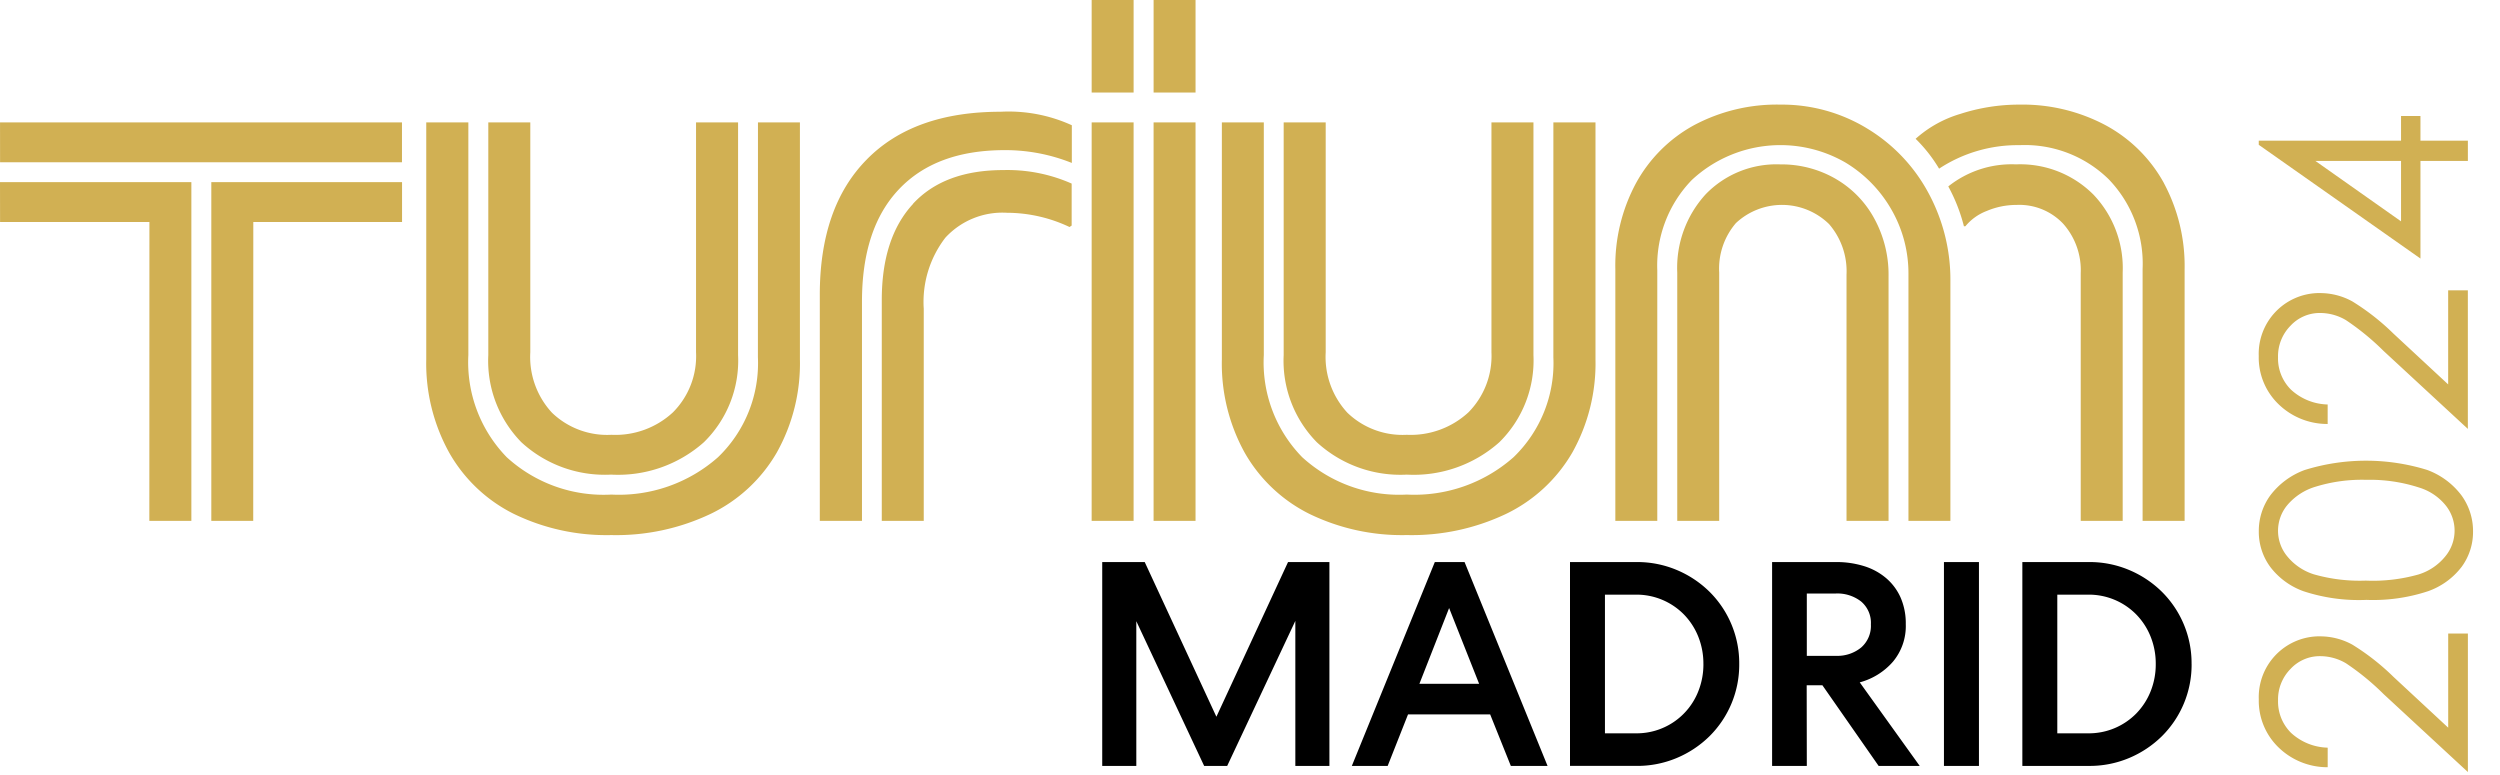 <svg id="Turium_MAD_2024" data-name="Turium MAD 2024" xmlns="http://www.w3.org/2000/svg" xmlns:xlink="http://www.w3.org/1999/xlink" width="200" height="62" viewBox="0 0 200 62">
  <defs>
    <clipPath id="clip-path">
      <rect id="Rectángulo_4875" data-name="Rectángulo 4875" width="200" height="62" fill="none"/>
    </clipPath>
  </defs>
  <g id="Turium_MAD_2024-2" data-name="Turium MAD 2024" clip-path="url(#clip-path)">
    <path id="TURIUM" d="M239.69,15.541a8.524,8.524,0,0,1,2.367,6.262V41.668H238.7V21.859a5.585,5.585,0,0,0-1.4-3.956,4.82,4.82,0,0,0-3.721-1.509,6.092,6.092,0,0,0-2.4.484,4.092,4.092,0,0,0-1.707,1.224h-.116a13.611,13.611,0,0,0-1.251-3.188,8.133,8.133,0,0,1,5.418-1.764,8.272,8.272,0,0,1,6.166,2.391m-20.575-1.224a8.637,8.637,0,0,0-4.438-1.165,7.873,7.873,0,0,0-5.979,2.389,8.718,8.718,0,0,0-2.275,6.26V41.668h3.356V21.8a5.583,5.583,0,0,1,1.34-3.956,5.393,5.393,0,0,1,7.452.086,5.763,5.763,0,0,1,1.394,4.042v19.7h3.362V22.087a9.351,9.351,0,0,0-1.115-4.555,8.131,8.131,0,0,0-3.1-3.215Zm26.249.342a11.614,11.614,0,0,0-4.671-4.639,14.137,14.137,0,0,0-6.885-1.651,15.283,15.283,0,0,0-4.731.741,9.3,9.3,0,0,0-3.584,1.994,11.789,11.789,0,0,1,1.877,2.389,11.428,11.428,0,0,1,6.438-1.88,9.577,9.577,0,0,1,7.135,2.733,9.718,9.718,0,0,1,2.708,7.173V41.67h3.361V21.519a14.029,14.029,0,0,0-1.652-6.86Zm-23.8-4.411a13.106,13.106,0,0,0-6.884-1.879,14.079,14.079,0,0,0-6.923,1.651,11.643,11.643,0,0,0-4.637,4.639,13.921,13.921,0,0,0-1.65,6.859V41.67h3.356V21.631a9.837,9.837,0,0,1,2.76-7.229,10.4,10.4,0,0,1,12.291-1.4,10.42,10.42,0,0,1,3.676,3.757,10.226,10.226,0,0,1,1.366,5.208v19.7h3.356V22.543a14.581,14.581,0,0,0-1.792-7.172,13.427,13.427,0,0,0-4.922-5.123M184.787,37.97a10.3,10.3,0,0,0,7.4-2.589,9.186,9.186,0,0,0,2.731-6.973V9.791h-3.36V28.179a6.408,6.408,0,0,1-1.843,4.81,6.811,6.811,0,0,1-4.933,1.795,6.357,6.357,0,0,1-4.748-1.765,6.571,6.571,0,0,1-1.736-4.839V9.791h-3.362V28.406a9.3,9.3,0,0,0,2.652,6.973A9.879,9.879,0,0,0,184.787,37.97Zm11.724-9.393a10.449,10.449,0,0,1-3.185,8,11.972,11.972,0,0,1-8.539,2.988,11.5,11.5,0,0,1-8.368-2.988,10.84,10.84,0,0,1-3.072-8.171V9.791h-3.356V28.747a14.726,14.726,0,0,0,1.821,7.458,12.212,12.212,0,0,0,5.153,4.892,16.929,16.929,0,0,0,7.823,1.708,17.576,17.576,0,0,0,7.97-1.708,12.3,12.3,0,0,0,5.268-4.892,14.6,14.6,0,0,0,1.855-7.458V9.791h-3.369ZM164.529,41.671h3.356V9.793h-3.356Zm-4.955,0h3.356V9.793h-3.355ZM145.29,16.31q-2.51,2.705-2.506,7.713V41.67h3.358V24.707a8.422,8.422,0,0,1,1.729-5.692,6.2,6.2,0,0,1,4.933-1.993,11.744,11.744,0,0,1,5,1.139l.171-.117V14.687a12.685,12.685,0,0,0-5.462-1.081q-4.738,0-7.233,2.7Zm-3.7-3.557q-3.772,3.814-3.764,10.873V41.671H141.2V24.136c0-3.909.979-6.907,2.958-8.995s4.793-3.131,8.476-3.131a14.3,14.3,0,0,1,5.354,1.026V10.02a12.177,12.177,0,0,0-5.7-1.08q-6.95,0-10.7,3.814ZM121.15,37.97a10.338,10.338,0,0,0,7.4-2.589,9.133,9.133,0,0,0,2.738-6.973V9.791h-3.363V28.179a6.361,6.361,0,0,1-1.849,4.81,6.763,6.763,0,0,1-4.919,1.795,6.365,6.365,0,0,1-4.755-1.765,6.571,6.571,0,0,1-1.736-4.839V9.791h-3.36V28.406a9.309,9.309,0,0,0,2.645,6.973,9.851,9.851,0,0,0,7.194,2.589Zm11.725-9.392a10.437,10.437,0,0,1-3.192,8,11.979,11.979,0,0,1-8.533,2.988,11.476,11.476,0,0,1-8.368-2.988,10.9,10.9,0,0,1-3.072-8.171V9.791h-3.368V28.747a14.742,14.742,0,0,0,1.832,7.458,12.163,12.163,0,0,0,5.149,4.893,16.948,16.948,0,0,0,7.828,1.708,17.587,17.587,0,0,0,7.965-1.708,12.235,12.235,0,0,0,5.268-4.893,14.581,14.581,0,0,0,1.851-7.458V9.791h-3.356ZM164.53,7.4h3.356V0H164.53Zm-4.955,0h3.356V0h-3.356ZM89.147,17.761h0V41.67H92.5l.006-23.909h11.9V14.573H89.147Zm-16.9-4.782H104.4V9.791H72.244Zm0,4.782H84.195l-.006,23.91h3.362v-27.1H72.242Z" transform="translate(-72.242 0)" fill="#d1b053"/>
    <path id="MADRID" d="M168.785,39.963V56.275h-2.726V44.67l-5.453,11.605h-1.84l-5.429-11.581V56.275H150.61V39.963h3.4l5.733,12.374,5.732-12.374Zm10.812,0,6.641,16.312H183.3l-1.655-4.125h-6.571l-1.63,4.125h-2.867l6.64-16.312ZM175.985,49.7h4.776l-2.4-6.059Zm25.585-1.583a8.051,8.051,0,0,1-2.4,5.8,8.3,8.3,0,0,1-2.609,1.724,8.123,8.123,0,0,1-3.193.629h-5.336V39.963h5.336a8.123,8.123,0,0,1,3.193.629,8.3,8.3,0,0,1,2.609,1.724,8.052,8.052,0,0,1,2.4,5.8m-2.866,0a5.8,5.8,0,0,0-.407-2.178,5.4,5.4,0,0,0-1.131-1.76,5.317,5.317,0,0,0-3.868-1.608h-2.47V53.664h2.47a5.292,5.292,0,0,0,5-3.368,5.8,5.8,0,0,0,.407-2.178m8.272,8.155H204.2V39.963h5.1a7.4,7.4,0,0,1,2.26.326,5.014,5.014,0,0,1,1.771.967,4.376,4.376,0,0,1,1.156,1.562,5.157,5.157,0,0,1,.407,2.109,4.44,4.44,0,0,1-1.026,3.006,5.355,5.355,0,0,1-2.657,1.654l4.8,6.688h-3.286l-4.5-6.455h-1.258Zm0-8.808h2.33a3.006,3.006,0,0,0,2.016-.664,2.3,2.3,0,0,0,.78-1.853,2.232,2.232,0,0,0-.78-1.828,3.082,3.082,0,0,0-2.016-.642h-2.33Zm13.771,8.808h-2.8V39.963h2.8Zm17.012-8.155a8.051,8.051,0,0,1-2.4,5.8,8.322,8.322,0,0,1-2.609,1.725,8.133,8.133,0,0,1-3.192.628H224.22V39.963h5.337a8.122,8.122,0,0,1,3.192.629,8.3,8.3,0,0,1,2.609,1.724,8.051,8.051,0,0,1,2.4,5.8m-2.866,0a5.794,5.794,0,0,0-.407-2.178,5.415,5.415,0,0,0-1.131-1.76,5.317,5.317,0,0,0-3.868-1.608h-2.47V53.664h2.47a5.317,5.317,0,0,0,3.868-1.608,5.415,5.415,0,0,0,1.131-1.76,5.794,5.794,0,0,0,.407-2.178" transform="translate(-62.432 5.002)"/>
    <path id="_2024" data-name="2024" d="M238.354,58.781v1.565a5.609,5.609,0,0,1-3.963-1.615,5.187,5.187,0,0,1-1.549-3.822,4.863,4.863,0,0,1,4.686-5.033q.1,0,.2,0a5.36,5.36,0,0,1,2.6.664,18.738,18.738,0,0,1,3.29,2.578l4.377,4.064v-7.53h1.575V60.732L242.832,54.5a20.138,20.138,0,0,0-3.014-2.469,4.066,4.066,0,0,0-2.07-.57,3.185,3.185,0,0,0-2.371,1.026A3.473,3.473,0,0,0,234.383,55a3.519,3.519,0,0,0,1.043,2.6,4.482,4.482,0,0,0,2.928,1.181m3.063-11.82a14.152,14.152,0,0,1-4.992-.693,5.8,5.8,0,0,1-2.673-1.958,4.729,4.729,0,0,1-.909-2.829,4.84,4.84,0,0,1,.915-2.874,6.078,6.078,0,0,1,2.745-2.035,16.545,16.545,0,0,1,9.806-.01,6.052,6.052,0,0,1,2.747,2.035,4.853,4.853,0,0,1,.926,2.884,4.719,4.719,0,0,1-.9,2.819,5.813,5.813,0,0,1-2.679,1.958,14.017,14.017,0,0,1-4.986.7m.027-1.54a13.411,13.411,0,0,0,4.18-.494,4.434,4.434,0,0,0,2.149-1.458,3.222,3.222,0,0,0,.017-4.071,4.379,4.379,0,0,0-2.148-1.431,12.743,12.743,0,0,0-4.2-.61,12.564,12.564,0,0,0-4.035.543,4.725,4.725,0,0,0-2.3,1.5,3.208,3.208,0,0,0,0,4.064,4.48,4.48,0,0,0,2.142,1.454,13.33,13.33,0,0,0,4.192.5m-3.089-14.093v1.564a5.6,5.6,0,0,1-3.964-1.615,5.184,5.184,0,0,1-1.549-3.821,4.862,4.862,0,0,1,4.685-5.035q.1,0,.2,0a5.353,5.353,0,0,1,2.6.664,18.7,18.7,0,0,1,3.291,2.578l4.377,4.063V22.195h1.575V33.28l-6.738-6.233a20.131,20.131,0,0,0-3.014-2.468,4.056,4.056,0,0,0-2.07-.572,3.185,3.185,0,0,0-2.371,1.026,3.473,3.473,0,0,0-.993,2.513,3.518,3.518,0,0,0,1.043,2.6,4.482,4.482,0,0,0,2.928,1.181M232.84,10.553v-.331h11.382V8.248h1.553v1.975h3.794v1.619h-3.794v7.81Zm11.382,1.288h-6.855l6.855,4.834Z" transform="translate(-52.139 1.032)" fill="#d1b053"/>
  </g>
</svg>

